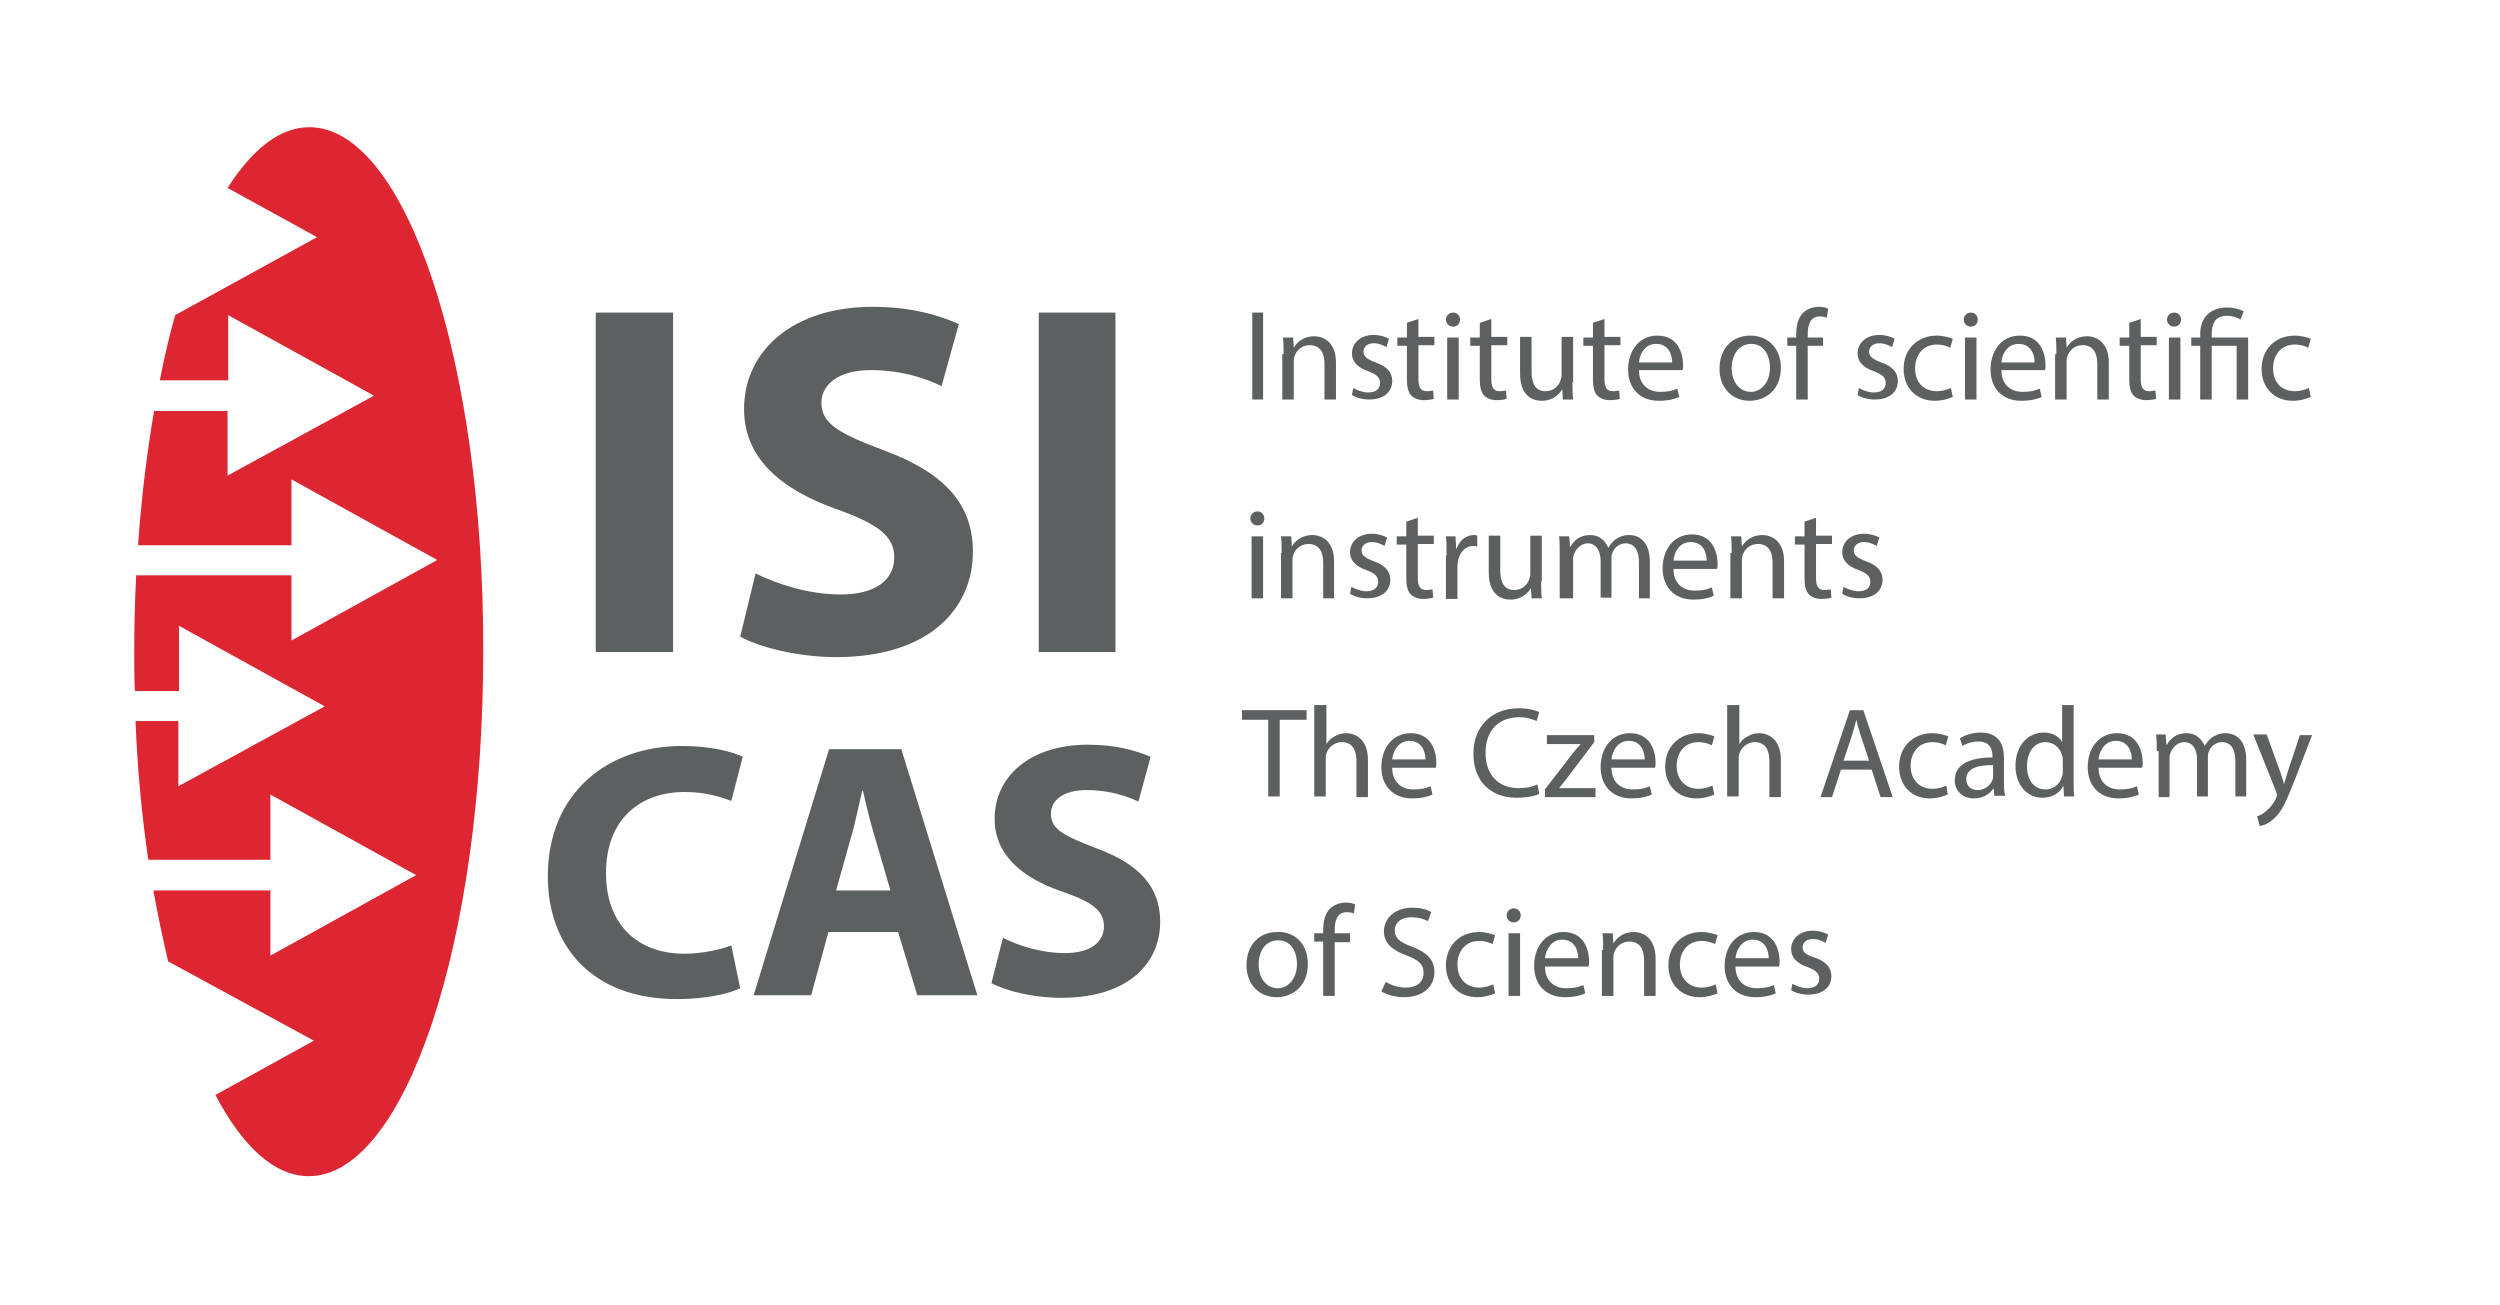 <?xml version="1.0" encoding="utf-8"?>
<!-- Generator: Adobe Illustrator 20.0.0, SVG Export Plug-In . SVG Version: 6.00 Build 0)  -->
<svg version="1.1" id="Vrstva_1" xmlns="http://www.w3.org/2000/svg" xmlns:xlink="http://www.w3.org/1999/xlink" x="0px" y="0px"
	 viewBox="0 0 391.1 204.2" style="enable-background:new 0 0 391.1 204.2;" xml:space="preserve">
<style type="text/css">
	.st0{fill:#5D6061;}
	.st1{fill:#DD2631;}
</style>
<g>
	<polygon class="st0" points="197.6,48.9 197.6,62.5 195.9,62.5 195.9,48.9 197.6,48.9 	"/>
	<path class="st0" d="M200.8,55.4c0-1,0-1.8-0.1-2.6h1.6l0.1,1.6h0c0.5-0.9,1.6-1.8,3.2-1.8c1.3,0,3.4,0.8,3.4,4.1v5.8h-1.8v-5.6
		c0-1.6-0.6-2.9-2.3-2.9c-1.2,0-2.1,0.8-2.4,1.8c-0.1,0.2-0.1,0.5-0.1,0.8v5.9h-1.8V55.4L200.8,55.4z"/>
	<path class="st0" d="M211.7,60.7c0.5,0.3,1.5,0.7,2.3,0.7c1.3,0,1.9-0.6,1.9-1.5c0-0.8-0.5-1.3-1.8-1.8c-1.8-0.6-2.6-1.6-2.6-2.8
		c0-1.6,1.3-2.9,3.4-2.9c1,0,1.9,0.3,2.4,0.6l-0.4,1.3c-0.4-0.2-1.1-0.6-2-0.6c-1,0-1.6,0.6-1.6,1.3c0,0.8,0.6,1.2,1.9,1.7
		c1.7,0.6,2.6,1.5,2.6,2.9c0,1.7-1.3,2.9-3.6,2.9c-1.1,0-2.1-0.3-2.7-0.7L211.7,60.7L211.7,60.7z"/>
	<path class="st0" d="M221.9,49.9v2.8h2.5v1.3h-2.5v5.3c0,1.2,0.3,1.9,1.3,1.9c0.5,0,0.8-0.1,1-0.1l0.1,1.3
		c-0.3,0.1-0.9,0.2-1.6,0.2c-0.8,0-1.5-0.3-1.9-0.7c-0.5-0.5-0.7-1.4-0.7-2.5v-5.3h-1.5v-1.3h1.5v-2.3L221.9,49.9L221.9,49.9z"/>
	<path class="st0" d="M226.4,62.5v-9.7h1.8v9.7H226.4L226.4,62.5z M228.4,50c0,0.6-0.4,1.1-1.1,1.1c-0.6,0-1.1-0.5-1.1-1.1
		c0-0.6,0.5-1.1,1.1-1.1C228,48.9,228.4,49.4,228.4,50L228.4,50z"/>
	<path class="st0" d="M233.3,49.9v2.8h2.5v1.3h-2.5v5.3c0,1.2,0.3,1.9,1.3,1.9c0.5,0,0.8-0.1,1-0.1l0.1,1.3
		c-0.3,0.1-0.9,0.2-1.6,0.2c-0.8,0-1.5-0.3-1.9-0.7c-0.5-0.5-0.7-1.4-0.7-2.5v-5.3H230v-1.3h1.5v-2.3L233.3,49.9L233.3,49.9z"/>
	<path class="st0" d="M246,59.8c0,1,0,1.9,0.1,2.7h-1.6l-0.1-1.6h0c-0.5,0.8-1.5,1.8-3.2,1.8c-1.5,0-3.4-0.8-3.4-4.3v-5.7h1.8v5.4
		c0,1.9,0.6,3.1,2.2,3.1c1.2,0,2-0.8,2.3-1.6c0.1-0.3,0.2-0.6,0.2-0.9v-6h1.8V59.8L246,59.8z"/>
	<path class="st0" d="M251,49.9v2.8h2.5v1.3H251v5.3c0,1.2,0.3,1.9,1.3,1.9c0.5,0,0.8-0.1,1-0.1l0.1,1.3c-0.3,0.1-0.9,0.2-1.6,0.2
		c-0.8,0-1.5-0.3-1.9-0.7c-0.5-0.5-0.7-1.4-0.7-2.5v-5.3h-1.5v-1.3h1.5v-2.3L251,49.9L251,49.9z"/>
	<path class="st0" d="M261.6,56.7c0-1.1-0.5-2.9-2.5-2.9c-1.8,0-2.6,1.6-2.7,2.9H261.6L261.6,56.7z M256.4,57.9
		c0,2.4,1.6,3.4,3.3,3.4c1.3,0,2-0.2,2.7-0.5l0.3,1.3c-0.6,0.3-1.7,0.6-3.2,0.6c-3,0-4.8-2-4.8-4.9c0-2.9,1.7-5.3,4.6-5.3
		c3.2,0,4,2.8,4,4.6c0,0.4,0,0.6-0.1,0.8H256.4L256.4,57.9z"/>
	<path class="st0" d="M270.9,57.6c0,2.1,1.2,3.7,3,3.7c1.7,0,3-1.6,3-3.8c0-1.6-0.8-3.7-2.9-3.7C271.8,53.8,270.9,55.8,270.9,57.6
		L270.9,57.6z M278.6,57.5c0,3.6-2.5,5.2-4.9,5.2c-2.6,0-4.7-1.9-4.7-5c0-3.3,2.1-5.2,4.8-5.2C276.7,52.5,278.6,54.6,278.6,57.5
		L278.6,57.5z"/>
	<path class="st0" d="M281,62.5v-8.4h-1.4v-1.3h1.4v-0.5c0-1.4,0.3-2.6,1.1-3.4c0.7-0.6,1.5-0.9,2.4-0.9c0.6,0,1.2,0.1,1.5,0.3
		l-0.2,1.4c-0.3-0.1-0.6-0.2-1.1-0.2c-1.5,0-1.9,1.3-1.9,2.8v0.5h2.4v1.3h-2.4v8.4H281L281,62.5z"/>
	<path class="st0" d="M290.8,60.7c0.5,0.3,1.5,0.7,2.3,0.7c1.3,0,1.9-0.6,1.9-1.5c0-0.8-0.5-1.3-1.8-1.8c-1.8-0.6-2.6-1.6-2.6-2.8
		c0-1.6,1.3-2.9,3.4-2.9c1,0,1.9,0.3,2.4,0.6l-0.4,1.3c-0.4-0.2-1.1-0.6-2-0.6c-1,0-1.6,0.6-1.6,1.3c0,0.8,0.6,1.2,1.9,1.7
		c1.7,0.6,2.6,1.5,2.6,2.9c0,1.7-1.3,2.9-3.6,2.9c-1.1,0-2.1-0.3-2.7-0.7L290.8,60.7L290.8,60.7z"/>
	<path class="st0" d="M305.5,62.1c-0.5,0.2-1.5,0.6-2.8,0.6c-2.9,0-4.9-2-4.9-5c0-3,2.1-5.2,5.2-5.2c1,0,2,0.3,2.5,0.5l-0.4,1.4
		c-0.4-0.2-1.1-0.5-2.1-0.5c-2.2,0-3.4,1.7-3.4,3.7c0,2.3,1.4,3.6,3.4,3.6c1,0,1.7-0.3,2.2-0.5L305.5,62.1L305.5,62.1z"/>
	<path class="st0" d="M307.4,62.5v-9.7h1.8v9.7H307.4L307.4,62.5z M309.4,50c0,0.6-0.4,1.1-1.1,1.1c-0.6,0-1.1-0.5-1.1-1.1
		c0-0.6,0.5-1.1,1.1-1.1C309,48.9,309.4,49.4,309.4,50L309.4,50z"/>
	<path class="st0" d="M318.3,56.7c0-1.1-0.5-2.9-2.5-2.9c-1.8,0-2.6,1.6-2.7,2.9H318.3L318.3,56.7z M313.1,57.9
		c0,2.4,1.6,3.4,3.3,3.4c1.3,0,2-0.2,2.7-0.5l0.3,1.3c-0.6,0.3-1.7,0.6-3.2,0.6c-3,0-4.8-2-4.8-4.9c0-2.9,1.7-5.3,4.6-5.3
		c3.2,0,4,2.8,4,4.6c0,0.4,0,0.6-0.1,0.8H313.1L313.1,57.9z"/>
	<path class="st0" d="M321.7,55.4c0-1,0-1.8-0.1-2.6h1.6l0.1,1.6h0c0.5-0.9,1.6-1.8,3.2-1.8c1.3,0,3.4,0.8,3.4,4.1v5.8h-1.8v-5.6
		c0-1.6-0.6-2.9-2.3-2.9c-1.2,0-2.1,0.8-2.4,1.8c-0.1,0.2-0.1,0.5-0.1,0.8v5.9h-1.8V55.4L321.7,55.4z"/>
	<path class="st0" d="M334.9,49.9v2.8h2.5v1.3h-2.5v5.3c0,1.2,0.3,1.9,1.3,1.9c0.5,0,0.8-0.1,1-0.1l0.1,1.3
		c-0.3,0.1-0.9,0.2-1.6,0.2c-0.8,0-1.5-0.3-1.9-0.7c-0.5-0.5-0.7-1.4-0.7-2.5v-5.3h-1.5v-1.3h1.5v-2.3L334.9,49.9L334.9,49.9z"/>
	<path class="st0" d="M339.3,62.5v-9.7h1.8v9.7H339.3L339.3,62.5z M341.2,50c0,0.6-0.4,1.1-1.1,1.1c-0.6,0-1.1-0.5-1.1-1.1
		c0-0.6,0.5-1.1,1.1-1.1C340.8,48.9,341.2,49.4,341.2,50L341.2,50z"/>
	<path class="st0" d="M344.2,62.5v-8.4h-1.4v-1.3h1.4v-0.5c0-2.6,1.5-4.2,4.3-4.2c0.9,0,2,0.3,2.5,0.6l-0.5,1.3
		c-0.4-0.3-1.2-0.6-2.1-0.6c-1.9,0-2.4,1.3-2.4,2.9v0.5h5.7v9.7h-1.8v-8.4h-3.9v8.4H344.2L344.2,62.5z"/>
	<path class="st0" d="M361.5,62.1c-0.5,0.2-1.5,0.6-2.8,0.6c-2.9,0-4.9-2-4.9-5c0-3,2.1-5.2,5.2-5.2c1,0,2,0.3,2.5,0.5l-0.4,1.4
		c-0.4-0.2-1.1-0.5-2.1-0.5c-2.2,0-3.4,1.7-3.4,3.7c0,2.3,1.4,3.6,3.4,3.6c1,0,1.7-0.3,2.2-0.5L361.5,62.1L361.5,62.1z"/>
	<path class="st0" d="M195.8,93.6v-9.7h1.8v9.7H195.8L195.8,93.6z M197.8,81.1c0,0.6-0.4,1.1-1.1,1.1c-0.6,0-1.1-0.5-1.1-1.1
		c0-0.6,0.5-1.1,1.1-1.1C197.3,80,197.8,80.5,197.8,81.1L197.8,81.1z"/>
	<path class="st0" d="M200.5,86.5c0-1,0-1.8-0.1-2.6h1.6l0.1,1.6h0c0.5-0.9,1.6-1.8,3.2-1.8c1.3,0,3.4,0.8,3.4,4.1v5.8H207v-5.6
		c0-1.6-0.6-2.9-2.3-2.9c-1.2,0-2.1,0.8-2.4,1.8c-0.1,0.2-0.1,0.5-0.1,0.8v5.9h-1.8V86.5L200.5,86.5z"/>
	<path class="st0" d="M211.4,91.8c0.5,0.3,1.5,0.7,2.3,0.7c1.3,0,1.9-0.6,1.9-1.5c0-0.8-0.5-1.3-1.8-1.8c-1.8-0.6-2.6-1.6-2.6-2.8
		c0-1.6,1.3-2.9,3.4-2.9c1,0,1.9,0.3,2.4,0.6l-0.4,1.3c-0.4-0.2-1.1-0.6-2-0.6c-1,0-1.6,0.6-1.6,1.3c0,0.8,0.6,1.2,1.9,1.7
		c1.7,0.6,2.6,1.5,2.6,2.9c0,1.7-1.3,2.9-3.6,2.9c-1.1,0-2.1-0.3-2.7-0.7L211.4,91.8L211.4,91.8z"/>
	<path class="st0" d="M221.8,81v2.8h2.5v1.3h-2.5v5.3c0,1.2,0.3,1.9,1.3,1.9c0.5,0,0.8-0.1,1-0.1l0.1,1.3c-0.3,0.1-0.9,0.2-1.6,0.2
		c-0.8,0-1.5-0.3-1.9-0.7c-0.5-0.5-0.7-1.4-0.7-2.5v-5.3h-1.5v-1.3h1.5v-2.3L221.8,81L221.8,81z"/>
	<path class="st0" d="M226.3,86.9c0-1.1,0-2.1-0.1-3h1.5l0.1,1.9h0.1c0.4-1.3,1.5-2.1,2.7-2.1c0.2,0,0.3,0,0.5,0.1v1.7
		c-0.2,0-0.4-0.1-0.6-0.1c-1.2,0-2.1,0.9-2.4,2.3c0,0.2-0.1,0.5-0.1,0.8v5.2h-1.8V86.9L226.3,86.9z"/>
	<path class="st0" d="M241.1,90.9c0,1,0,1.9,0.1,2.7h-1.6l-0.1-1.6h0c-0.5,0.8-1.5,1.8-3.2,1.8c-1.5,0-3.4-0.8-3.4-4.3v-5.7h1.8v5.4
		c0,1.9,0.6,3.1,2.2,3.1c1.2,0,2-0.8,2.3-1.6c0.1-0.3,0.2-0.6,0.2-0.9v-6h1.8V90.9L241.1,90.9z"/>
	<path class="st0" d="M244,86.5c0-1,0-1.8-0.1-2.6h1.6l0.1,1.6h0.1c0.5-0.9,1.4-1.8,3.1-1.8c1.3,0,2.3,0.8,2.8,2h0
		c0.3-0.5,0.7-1,1.1-1.3c0.6-0.4,1.2-0.7,2.2-0.7c1.3,0,3.2,0.8,3.2,4.2v5.7h-1.7V88c0-1.9-0.7-3-2.1-3c-1,0-1.8,0.7-2.1,1.6
		c-0.1,0.2-0.1,0.6-0.1,0.9v6h-1.7v-5.8c0-1.5-0.7-2.7-2-2.7c-1.1,0-1.9,0.9-2.2,1.8c-0.1,0.3-0.1,0.6-0.1,0.9v5.9H244V86.5
		L244,86.5z"/>
	<path class="st0" d="M267,87.7c0-1.1-0.5-2.9-2.5-2.9c-1.8,0-2.6,1.6-2.7,2.9H267L267,87.7z M261.8,89c0,2.4,1.6,3.4,3.3,3.4
		c1.3,0,2-0.2,2.7-0.5l0.3,1.3c-0.6,0.3-1.7,0.6-3.2,0.6c-3,0-4.8-2-4.8-4.9c0-2.9,1.7-5.3,4.6-5.3c3.2,0,4,2.8,4,4.6
		c0,0.4,0,0.6-0.1,0.8H261.8L261.8,89z"/>
	<path class="st0" d="M270.9,86.5c0-1,0-1.8-0.1-2.6h1.6l0.1,1.6h0c0.5-0.9,1.6-1.8,3.2-1.8c1.3,0,3.4,0.8,3.4,4.1v5.8h-1.8v-5.6
		c0-1.6-0.6-2.9-2.3-2.9c-1.2,0-2.1,0.8-2.4,1.8c-0.1,0.2-0.1,0.5-0.1,0.8v5.9h-1.8V86.5L270.9,86.5z"/>
	<path class="st0" d="M284.1,81v2.8h2.5v1.3h-2.5v5.3c0,1.2,0.3,1.9,1.3,1.9c0.5,0,0.8-0.1,1-0.1l0.1,1.3c-0.3,0.1-0.9,0.2-1.6,0.2
		c-0.8,0-1.5-0.3-1.9-0.7c-0.5-0.5-0.7-1.4-0.7-2.5v-5.3h-1.5v-1.3h1.5v-2.3L284.1,81L284.1,81z"/>
	<path class="st0" d="M288.4,91.8c0.5,0.3,1.5,0.7,2.3,0.7c1.3,0,1.9-0.6,1.9-1.5c0-0.8-0.5-1.3-1.8-1.8c-1.8-0.6-2.6-1.6-2.6-2.8
		c0-1.6,1.3-2.9,3.4-2.9c1,0,1.9,0.3,2.4,0.6l-0.4,1.3c-0.4-0.2-1.1-0.6-2-0.6c-1,0-1.6,0.6-1.6,1.3c0,0.8,0.6,1.2,1.9,1.7
		c1.7,0.6,2.6,1.5,2.6,2.9c0,1.7-1.3,2.9-3.6,2.9c-1.1,0-2.1-0.3-2.7-0.7L288.4,91.8L288.4,91.8z"/>
	<polygon class="st0" points="198.4,112.6 194.3,112.6 194.3,111.1 204.4,111.1 204.4,112.6 200.2,112.6 200.2,124.6 198.4,124.6 
		198.4,112.6 	"/>
	<path class="st0" d="M205.7,110.3h1.8v6.1h0c0.3-0.5,0.7-0.9,1.3-1.2c0.5-0.3,1.1-0.5,1.8-0.5c1.3,0,3.4,0.8,3.4,4.2v5.8h-1.8V119
		c0-1.6-0.6-2.9-2.3-2.9c-1.1,0-2.1,0.8-2.4,1.8c-0.1,0.2-0.1,0.5-0.1,0.8v5.9h-1.8V110.3L205.7,110.3z"/>
	<path class="st0" d="M223,118.8c0-1.1-0.5-2.9-2.5-2.9c-1.8,0-2.6,1.7-2.7,2.9H223L223,118.8z M217.8,120.1c0,2.4,1.6,3.4,3.3,3.4
		c1.3,0,2-0.2,2.7-0.5l0.3,1.3c-0.6,0.3-1.7,0.6-3.2,0.6c-3,0-4.8-2-4.8-4.9c0-2.9,1.7-5.3,4.6-5.3c3.2,0,4,2.8,4,4.6
		c0,0.4,0,0.6-0.1,0.8H217.8L217.8,120.1z"/>
	<path class="st0" d="M240.8,124.2c-0.6,0.3-1.9,0.6-3.6,0.6c-3.8,0-6.7-2.4-6.7-6.9c0-4.3,2.9-7.1,7.1-7.1c1.7,0,2.8,0.4,3.2,0.6
		l-0.4,1.4c-0.7-0.3-1.6-0.6-2.7-0.6c-3.2,0-5.3,2-5.3,5.6c0,3.3,1.9,5.5,5.2,5.5c1.1,0,2.2-0.2,2.9-0.6L240.8,124.2L240.8,124.2z"
		/>
	<path class="st0" d="M241.6,123.6l4.4-5.7c0.4-0.5,0.8-1,1.3-1.5v0H242v-1.4h7.4l0,1.1l-4.3,5.7c-0.4,0.5-0.8,1-1.2,1.5v0h5.7v1.4
		h-7.9V123.6L241.6,123.6z"/>
	<path class="st0" d="M257.3,118.8c0-1.1-0.5-2.9-2.5-2.9c-1.8,0-2.6,1.7-2.7,2.9H257.3L257.3,118.8z M252.1,120.1
		c0,2.4,1.6,3.4,3.3,3.4c1.3,0,2-0.2,2.7-0.5l0.3,1.3c-0.6,0.3-1.7,0.6-3.2,0.6c-3,0-4.8-2-4.8-4.9c0-2.9,1.7-5.3,4.6-5.3
		c3.2,0,4,2.8,4,4.6c0,0.4,0,0.6-0.1,0.8H252.1L252.1,120.1z"/>
	<path class="st0" d="M268.2,124.3c-0.5,0.2-1.5,0.6-2.8,0.6c-2.9,0-4.9-2-4.9-5c0-3,2.1-5.2,5.2-5.2c1,0,2,0.3,2.5,0.5l-0.4,1.4
		c-0.4-0.2-1.1-0.5-2.1-0.5c-2.2,0-3.4,1.7-3.4,3.7c0,2.3,1.5,3.6,3.4,3.6c1,0,1.7-0.3,2.2-0.5L268.2,124.3L268.2,124.3z"/>
	<path class="st0" d="M270.3,110.3h1.8v6.1h0c0.3-0.5,0.7-0.9,1.3-1.2c0.5-0.3,1.1-0.5,1.8-0.5c1.3,0,3.4,0.8,3.4,4.2v5.8h-1.8V119
		c0-1.6-0.6-2.9-2.3-2.9c-1.1,0-2.1,0.8-2.4,1.8c-0.1,0.2-0.1,0.5-0.1,0.8v5.9h-1.8V110.3L270.3,110.3z"/>
	<path class="st0" d="M292.4,119l-1.3-3.9c-0.3-0.9-0.5-1.7-0.7-2.5h0c-0.2,0.8-0.4,1.6-0.7,2.5l-1.3,3.9H292.4L292.4,119z
		 M288,120.4l-1.4,4.3h-1.8l4.6-13.6h2.1l4.6,13.6h-1.9l-1.4-4.3H288L288,120.4z"/>
	<path class="st0" d="M304.7,124.3c-0.5,0.2-1.5,0.6-2.8,0.6c-2.9,0-4.8-2-4.8-5c0-3,2.1-5.2,5.2-5.2c1,0,2,0.3,2.5,0.5l-0.4,1.4
		c-0.4-0.2-1.1-0.5-2.1-0.5c-2.2,0-3.4,1.7-3.4,3.7c0,2.3,1.5,3.6,3.4,3.6c1,0,1.7-0.3,2.2-0.5L304.7,124.3L304.7,124.3z"/>
	<path class="st0" d="M311.7,119.7c-1.9,0-4.1,0.3-4.1,2.2c0,1.1,0.8,1.7,1.7,1.7c1.3,0,2.1-0.8,2.4-1.6c0.1-0.2,0.1-0.4,0.1-0.6
		V119.7L311.7,119.7z M312,124.6l-0.1-1.2h-0.1c-0.5,0.8-1.6,1.5-3,1.5c-2,0-3-1.4-3-2.8c0-2.4,2.1-3.6,5.9-3.6v-0.2
		c0-0.8-0.2-2.3-2.2-2.3c-0.9,0-1.9,0.3-2.5,0.7l-0.4-1.2c0.8-0.5,2-0.9,3.2-0.9c3,0,3.7,2,3.7,4v3.6c0,0.8,0,1.7,0.2,2.3H312
		L312,124.6z"/>
	<path class="st0" d="M322.7,118.9c0-0.2,0-0.5-0.1-0.7c-0.3-1.1-1.2-2.1-2.6-2.1c-1.8,0-2.9,1.6-2.9,3.8c0,2,1,3.6,2.9,3.6
		c1.2,0,2.3-0.8,2.6-2.1c0.1-0.2,0.1-0.5,0.1-0.8V118.9L322.7,118.9z M324.4,110.3v11.8c0,0.9,0,1.9,0.1,2.5h-1.6l-0.1-1.7h0
		c-0.5,1.1-1.7,1.9-3.3,1.9c-2.4,0-4.2-2-4.2-5c0-3.2,2-5.2,4.4-5.2c1.5,0,2.5,0.7,2.9,1.5h0v-5.8H324.4L324.4,110.3z"/>
	<path class="st0" d="M333.5,118.8c0-1.1-0.5-2.9-2.5-2.9c-1.8,0-2.6,1.7-2.7,2.9H333.5L333.5,118.8z M328.3,120.1
		c0,2.4,1.6,3.4,3.3,3.4c1.3,0,2-0.2,2.7-0.5l0.3,1.3c-0.6,0.3-1.7,0.6-3.2,0.6c-3,0-4.8-2-4.8-4.9c0-2.9,1.7-5.3,4.6-5.3
		c3.2,0,4,2.8,4,4.6c0,0.4,0,0.6-0.1,0.8H328.3L328.3,120.1z"/>
	<path class="st0" d="M337.4,117.5c0-1,0-1.8-0.1-2.6h1.5l0.1,1.6h0.1c0.5-0.9,1.4-1.8,3.1-1.8c1.3,0,2.3,0.8,2.8,2h0
		c0.3-0.5,0.7-1,1.1-1.3c0.6-0.4,1.2-0.7,2.2-0.7c1.3,0,3.2,0.8,3.2,4.2v5.7h-1.7v-5.5c0-1.9-0.7-3-2.1-3c-1,0-1.8,0.7-2.1,1.6
		c-0.1,0.2-0.1,0.6-0.1,0.9v6h-1.7v-5.8c0-1.6-0.7-2.7-2-2.7c-1.1,0-1.9,0.9-2.2,1.8c-0.1,0.3-0.1,0.6-0.1,0.9v5.9h-1.7V117.5
		L337.4,117.5z"/>
	<path class="st0" d="M354.6,114.9l2.1,5.8c0.2,0.6,0.5,1.4,0.6,2h0c0.2-0.6,0.4-1.3,0.6-2l1.9-5.7h1.9l-2.7,7
		c-1.3,3.3-2.1,5.1-3.3,6.1c-0.9,0.8-1.7,1.1-2.2,1.1l-0.4-1.5c0.4-0.1,1-0.4,1.5-0.9c0.5-0.4,1.1-1.1,1.5-2
		c0.1-0.2,0.1-0.3,0.1-0.4c0-0.1,0-0.2-0.1-0.5l-3.6-9H354.6L354.6,114.9z"/>
	<path class="st0" d="M196.9,150.9c0,2.1,1.2,3.7,3,3.7c1.7,0,3-1.6,3-3.8c0-1.7-0.8-3.7-2.9-3.7C197.8,147.1,196.9,149,196.9,150.9
		L196.9,150.9z M204.6,150.8c0,3.6-2.5,5.2-4.9,5.2c-2.6,0-4.7-1.9-4.7-5c0-3.3,2.1-5.2,4.8-5.2
		C202.7,145.7,204.6,147.8,204.6,150.8L204.6,150.8z"/>
	<path class="st0" d="M207,155.7v-8.4h-1.4V146h1.4v-0.5c0-1.4,0.3-2.6,1.1-3.4c0.7-0.6,1.6-0.9,2.4-0.9c0.6,0,1.2,0.1,1.5,0.3
		l-0.2,1.4c-0.3-0.1-0.6-0.2-1.1-0.2c-1.5,0-1.9,1.3-1.9,2.8v0.5h2.4v1.4h-2.4v8.4H207L207,155.7z"/>
	<path class="st0" d="M216.8,153.6c0.8,0.5,1.9,0.9,3.1,0.9c1.8,0,2.8-0.9,2.8-2.3c0-1.3-0.7-2-2.6-2.7c-2.2-0.8-3.6-1.9-3.6-3.8
		c0-2.1,1.8-3.7,4.4-3.7c1.4,0,2.4,0.3,3,0.7l-0.5,1.4c-0.4-0.2-1.3-0.6-2.6-0.6c-1.9,0-2.6,1.1-2.6,2c0,1.3,0.8,1.9,2.7,2.6
		c2.3,0.9,3.5,2,3.5,4c0,2.1-1.6,3.9-4.8,3.9c-1.3,0-2.7-0.4-3.5-0.9L216.8,153.6L216.8,153.6z"/>
	<path class="st0" d="M233.9,155.4c-0.5,0.2-1.5,0.6-2.8,0.6c-2.9,0-4.9-2-4.9-5c0-3,2.1-5.2,5.2-5.2c1,0,2,0.3,2.5,0.5l-0.4,1.4
		c-0.4-0.2-1.1-0.5-2.1-0.5c-2.2,0-3.4,1.7-3.4,3.7c0,2.3,1.5,3.6,3.4,3.6c1,0,1.7-0.3,2.2-0.5L233.9,155.4L233.9,155.4z"/>
	<path class="st0" d="M236,155.7V146h1.8v9.8H236L236,155.7z M237.9,143.2c0,0.6-0.4,1.1-1.1,1.1c-0.6,0-1.1-0.5-1.1-1.1
		c0-0.6,0.5-1.1,1.1-1.1C237.5,142.1,237.9,142.6,237.9,143.2L237.9,143.2z"/>
	<path class="st0" d="M246.9,149.9c0-1.1-0.5-2.9-2.5-2.9c-1.8,0-2.6,1.7-2.7,2.9H246.9L246.9,149.9z M241.7,151.2
		c0,2.4,1.6,3.4,3.3,3.4c1.3,0,2-0.2,2.7-0.5l0.3,1.3c-0.6,0.3-1.7,0.6-3.2,0.6c-3,0-4.8-2-4.8-4.9c0-2.9,1.7-5.3,4.6-5.3
		c3.2,0,4,2.8,4,4.6c0,0.4,0,0.6-0.1,0.8H241.7L241.7,151.2z"/>
	<path class="st0" d="M250.8,148.6c0-1,0-1.8-0.1-2.6h1.6l0.1,1.6h0c0.5-0.9,1.6-1.8,3.2-1.8c1.3,0,3.4,0.8,3.4,4.2v5.8h-1.8v-5.6
		c0-1.6-0.6-2.9-2.3-2.9c-1.2,0-2.1,0.8-2.4,1.8c-0.1,0.2-0.1,0.5-0.1,0.8v5.9h-1.8V148.6L250.8,148.6z"/>
	<path class="st0" d="M268.7,155.4c-0.5,0.2-1.5,0.6-2.8,0.6c-2.9,0-4.9-2-4.9-5c0-3,2.1-5.2,5.2-5.2c1,0,2,0.3,2.5,0.5l-0.4,1.4
		c-0.4-0.2-1.1-0.5-2.1-0.5c-2.2,0-3.4,1.7-3.4,3.7c0,2.3,1.5,3.6,3.4,3.6c1,0,1.7-0.3,2.2-0.5L268.7,155.4L268.7,155.4z"/>
	<path class="st0" d="M276.7,149.9c0-1.1-0.5-2.9-2.5-2.9c-1.8,0-2.6,1.7-2.7,2.9H276.7L276.7,149.9z M271.5,151.2
		c0,2.4,1.6,3.4,3.3,3.4c1.3,0,2-0.2,2.7-0.5l0.3,1.3c-0.6,0.3-1.7,0.6-3.2,0.6c-3,0-4.8-2-4.8-4.9c0-2.9,1.7-5.3,4.6-5.3
		c3.2,0,4,2.8,4,4.6c0,0.4,0,0.6-0.1,0.8H271.5L271.5,151.2z"/>
	<path class="st0" d="M280.4,153.9c0.5,0.3,1.5,0.7,2.3,0.7c1.3,0,1.9-0.6,1.9-1.5c0-0.8-0.5-1.3-1.8-1.8c-1.8-0.6-2.6-1.6-2.6-2.8
		c0-1.6,1.3-2.9,3.4-2.9c1,0,1.9,0.3,2.4,0.6l-0.4,1.3c-0.4-0.2-1.1-0.6-2-0.6c-1,0-1.6,0.6-1.6,1.3c0,0.8,0.6,1.2,1.9,1.6
		c1.7,0.6,2.6,1.5,2.6,2.9c0,1.7-1.3,2.9-3.6,2.9c-1.1,0-2.1-0.3-2.7-0.7L280.4,153.9L280.4,153.9z"/>
	<polygon class="st0" points="105.3,48.9 105.3,102 93.2,102 93.2,48.9 105.3,48.9 	"/>
	<path class="st0" d="M118.2,89.7c3.2,1.6,8.2,3.3,13.3,3.3c5.5,0,8.4-2.3,8.4-5.8c0-3.3-2.5-5.2-8.9-7.5c-8.8-3.1-14.6-8-14.6-15.7
		c0-9.1,7.6-16,20.1-16c6,0,10.4,1.3,13.5,2.7l-2.7,9.7c-2.1-1-5.9-2.5-11.1-2.5c-5.2,0-7.7,2.4-7.7,5.1c0,3.4,3,4.9,9.9,7.5
		c9.4,3.5,13.8,8.4,13.8,15.8c0,8.9-6.8,16.5-21.4,16.5c-6.1,0-12.1-1.6-15-3.2L118.2,89.7L118.2,89.7z"/>
	<polygon class="st0" points="174.5,48.9 174.5,102 162.5,102 162.5,48.9 174.5,48.9 	"/>
	<path class="st0" d="M115.8,154.6c-1.6,0.8-5.2,1.7-9.9,1.7c-13.3,0-20.2-8.3-20.2-19.2c0-13.1,9.4-20.4,21-20.4
		c4.5,0,7.9,0.9,9.5,1.7l-1.8,6.9c-1.8-0.7-4.2-1.4-7.3-1.4c-6.9,0-12.3,4.2-12.3,12.7c0,7.7,4.6,12.6,12.3,12.6
		c2.6,0,5.5-0.6,7.3-1.3L115.8,154.6L115.8,154.6z"/>
	<path class="st0" d="M139.3,139.3l-2.4-8.2c-0.7-2.3-1.4-5.1-1.9-7.4h-0.1c-0.6,2.3-1.1,5.2-1.8,7.4l-2.3,8.2H139.3L139.3,139.3z
		 M129.6,145.8l-2.7,9.9h-9l11.8-38.5H141l11.9,38.5h-9.4l-3-9.9H129.6L129.6,145.8z"/>
	<path class="st0" d="M156.9,146.7c2.3,1.2,5.9,2.4,9.7,2.4c4,0,6.1-1.7,6.1-4.2c0-2.4-1.8-3.8-6.5-5.4c-6.4-2.2-10.6-5.8-10.6-11.4
		c0-6.6,5.5-11.6,14.6-11.6c4.3,0,7.5,0.9,9.8,1.9l-1.9,7c-1.5-0.7-4.3-1.8-8.1-1.8c-3.8,0-5.6,1.7-5.6,3.7c0,2.5,2.2,3.5,7.1,5.4
		c6.8,2.5,10,6.1,10,11.5c0,6.5-5,11.9-15.5,11.9c-4.4,0-8.7-1.1-10.9-2.3L156.9,146.7L156.9,146.7z"/>
	<path class="st1" d="M48.4,19.9c-4.6,0-8.9,3.4-12.8,9.5l14,7.7L27.4,49.3c-0.9,3.2-1.7,6.6-2.4,10.2h10.7V49.3l22.8,12.6
		L35.6,74.4V64.3H24.1c-1.1,6.5-2,13.6-2.5,21h24V75l22.8,12.6l-22.8,12.6V90H21.3c-0.2,3.9-0.3,7.9-0.3,12c0,2.1,0,4.1,0.1,6.1h6.9
		V97.9l22.8,12.6L27.9,123v-10.2h-6.7c0.3,7.6,1,14.9,2,21.7h19.1v-10.2l22.8,12.6l-22.8,12.6v-10.2H24c0.7,4,1.5,7.6,2.3,11.1
		l22.8,12.4l-15.4,8.5c4.2,8,9.2,12.7,14.6,12.7c15.1,0,27.3-36.7,27.3-82.1C75.7,56.6,63.5,19.9,48.4,19.9L48.4,19.9z"/>
</g>
</svg>
